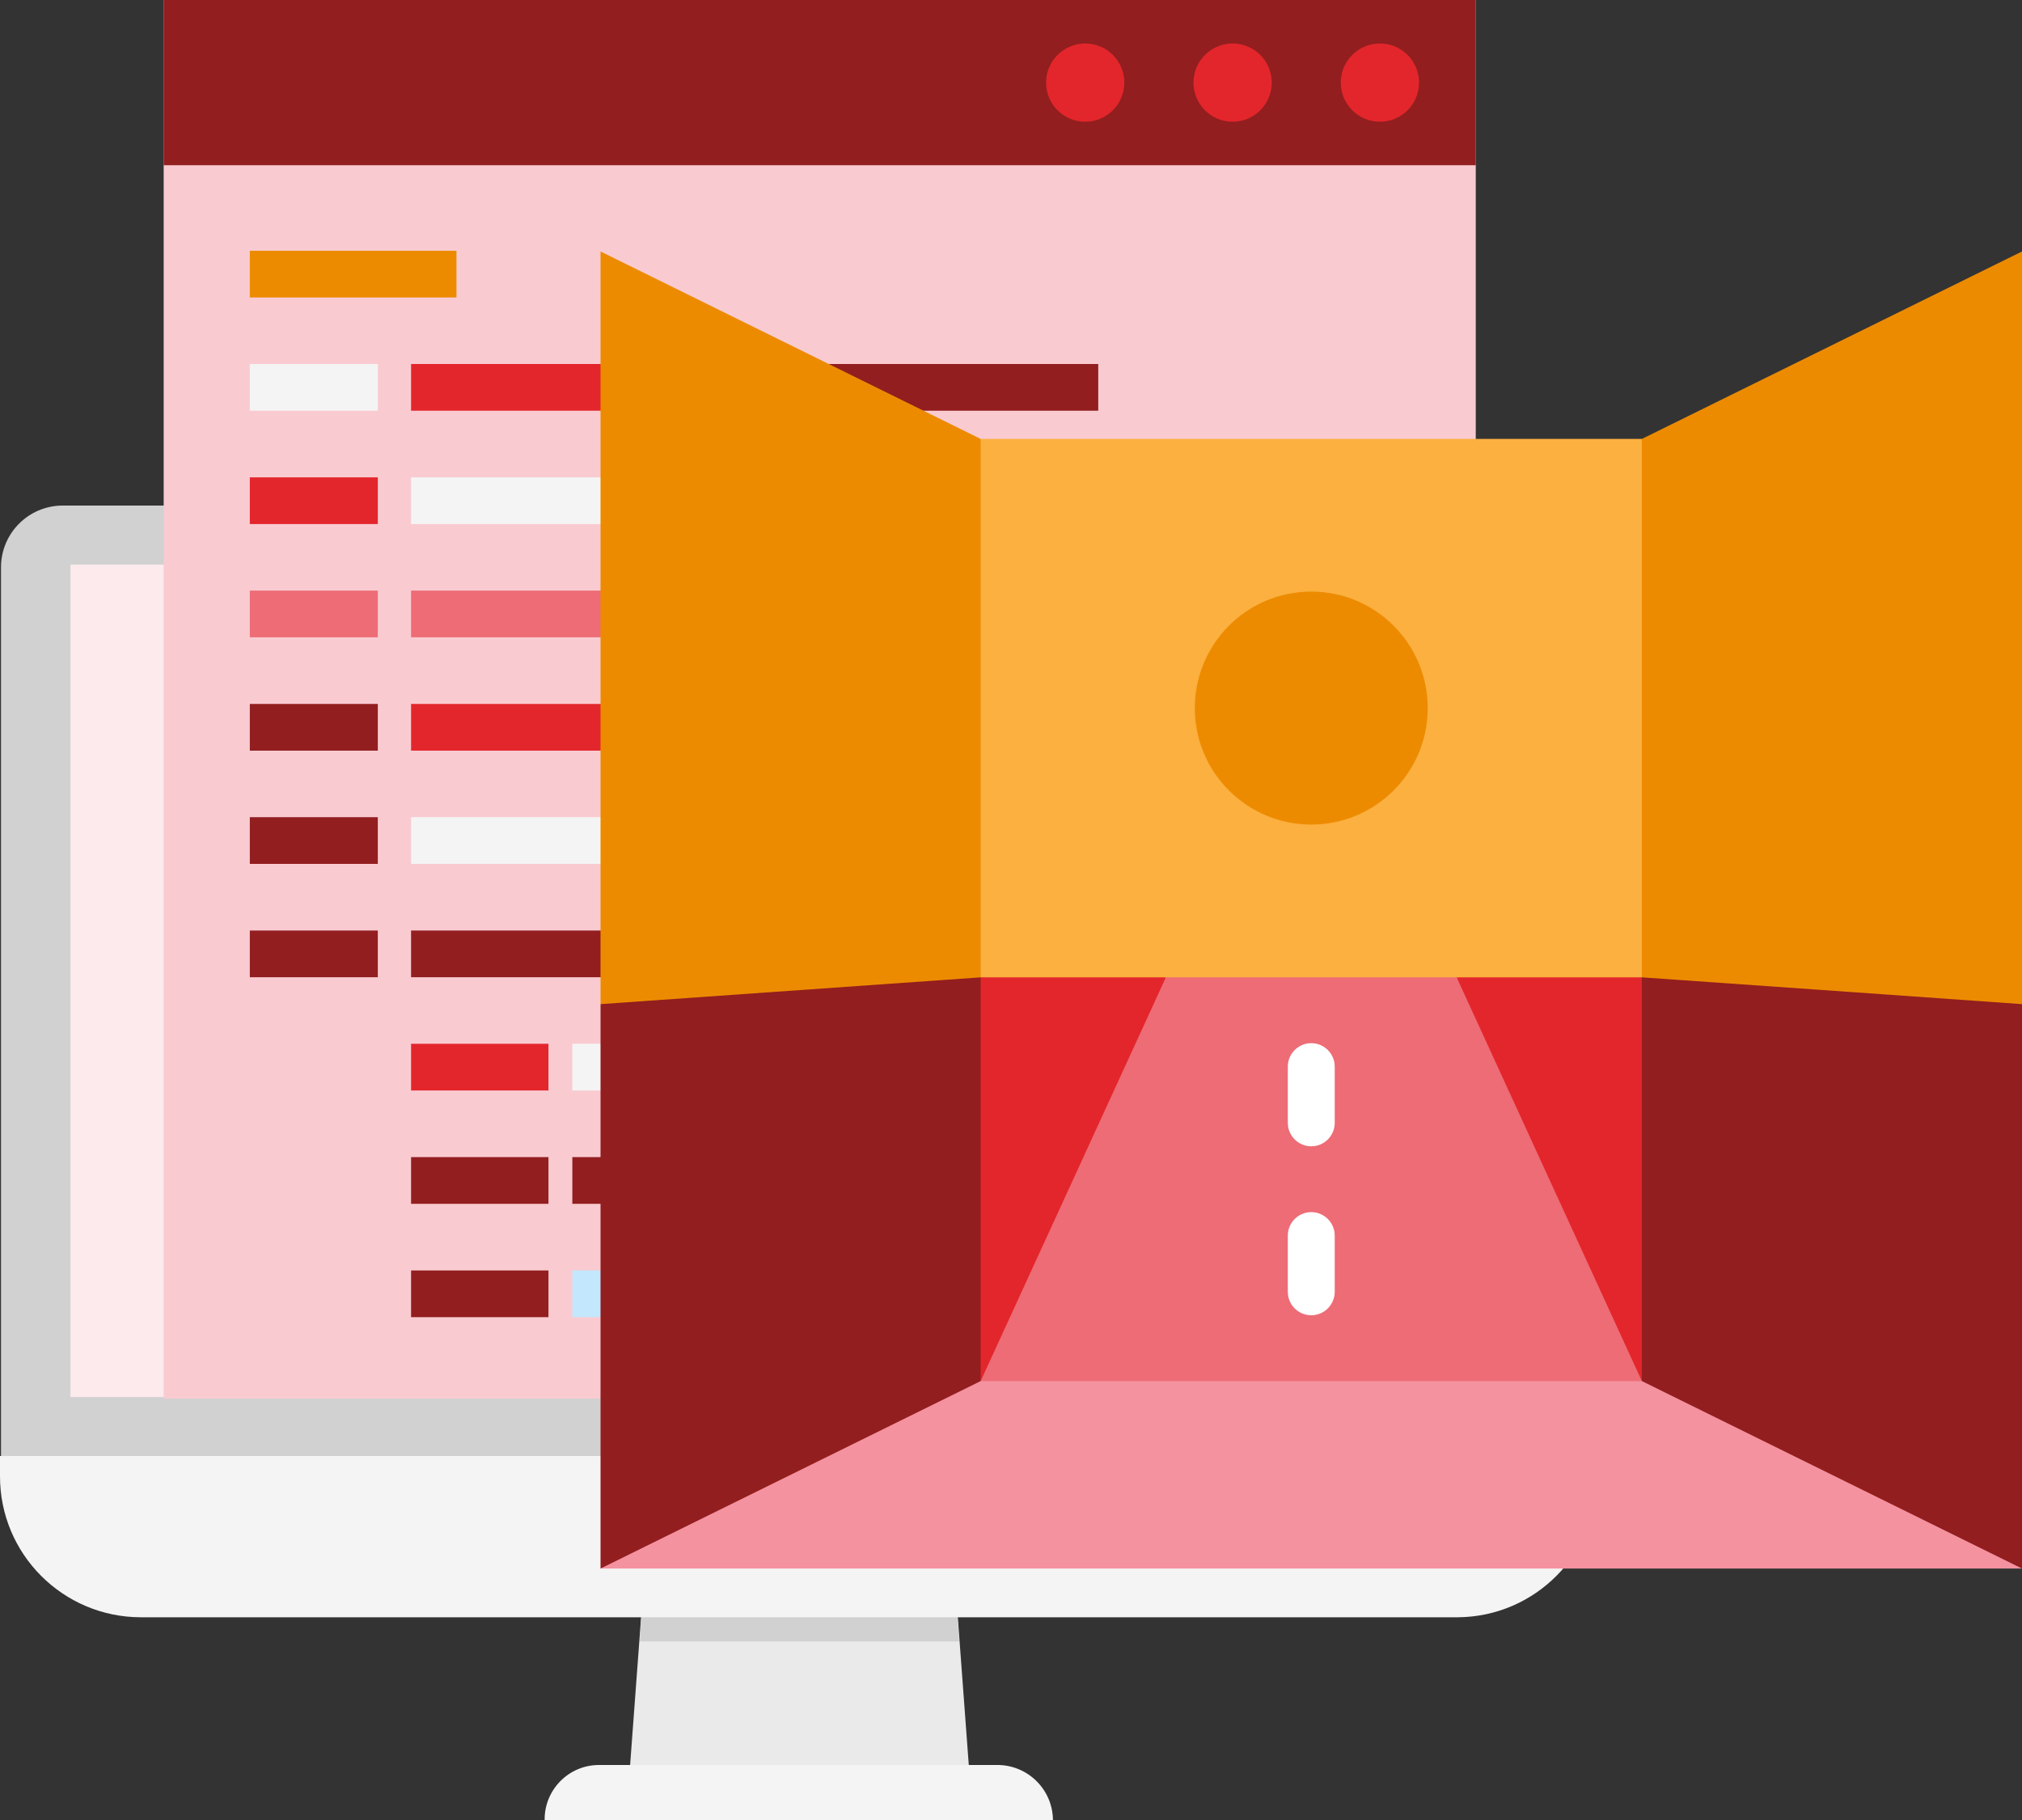 <?xml version="1.0" encoding="utf-8"?>
<!-- Generator: Adobe Illustrator 24.3.0, SVG Export Plug-In . SVG Version: 6.00 Build 0)  -->
<svg version="1.1" id="design" xmlns="http://www.w3.org/2000/svg" xmlns:xlink="http://www.w3.org/1999/xlink" x="0px" y="0px"
	 viewBox="0 0 200 180" style="enable-background:new 0 0 200 180;" xml:space="preserve">
<rect x="0" y="0" width="200" height="180" fill="#333333" stroke="none"/>
<style type="text/css">
	.st0{fill:#D1D1D1;}
	.st1{fill:#FCEAED;}
	.st2{fill:#EAEAEA;}
	.st3{fill:#F4F4F4;}
	.st4{fill:#F9CBD1;}
	.st5{fill:#921E1F;}
	.st6{fill:#E3262C;}
	.st7{fill:#ED8B00;}
	.st8{fill:#ED6C76;}
	.st9{fill:#0F89DB;stroke:#0F89DB;stroke-miterlimit:10;}
	.st10{fill:#C3E7FC;}
	.st11{fill:#F4929F;}
	.st12{fill:#FBB040;}
	.st13{fill:#FFFFFF;}
</style>
<path class="st0" d="M152,50H6.1c-3.29,0.06-5.94,2.71-6,6v88.17h158V56C158.02,52.68,155.32,50.03,152,50z"/>
<rect x="6.97" y="55.84" class="st1" width="144.35" height="82.33"/>
<polygon class="st2" points="96.06,177.74 62.09,177.74 63.55,158.09 94.6,158.09 "/>
<polygon class="st0" points="94.86,162.34 94.6,158.09 63.55,158.09 63.29,162.34 "/>
<path class="st3" d="M144.22,159.95H13.93C6.23,159.94-0.01,153.7,0,146c0,0,0,0,0,0v-2h158v2
	C158.02,153.65,151.87,159.88,144.22,159.95z"/>
<path class="st3" d="M104.15,180H53.87c-0.03-2.97,2.35-5.41,5.32-5.44c0.04,0,0.08,0,0.12,0h39.27c3.04-0.04,5.53,2.39,5.57,5.43
	C104.15,179.99,104.15,180,104.15,180z"/>
<rect x="16.19" class="st4" width="129.78" height="138.32"/>
<rect x="16.19" class="st5" width="129.78" height="16.34"/>
<circle class="st6" cx="136.49" cy="8.17" r="3.87"/>
<circle class="st6" cx="121.92" cy="8.17" r="3.87"/>
<circle class="st6" cx="107.34" cy="8.17" r="3.87"/>
<rect x="24.71" y="24.8" class="st7" width="20.44" height="4.62"/>
<rect x="24.71" y="36" class="st3" width="12.66" height="4.62"/>
<rect x="24.71" y="47.21" class="st6" width="12.66" height="4.62"/>
<rect x="24.71" y="58.41" class="st8" width="12.66" height="4.62"/>
<rect x="24.71" y="69.62" class="st5" width="12.66" height="4.62"/>
<rect x="24.71" y="80.82" class="st5" width="12.66" height="4.62"/>
<rect x="24.71" y="92.03" class="st5" width="12.66" height="4.62"/>
<rect x="40.66" y="103.23" class="st6" width="13.59" height="4.62"/>
<rect x="40.66" y="114.44" class="st5" width="13.59" height="4.62"/>
<rect x="40.66" y="125.65" class="st5" width="13.59" height="4.62"/>
<rect x="40.66" y="36" class="st6" width="32.34" height="4.62"/>
<rect x="76.29" y="36" class="st5" width="32.34" height="4.62"/>
<rect x="40.66" y="47.21" class="st3" width="44.04" height="4.62"/>
<rect x="40.66" y="58.41" class="st8" width="23.7" height="4.62"/>
<rect x="67.38" y="58.41" class="st9" width="55.21" height="4.62"/>
<rect x="40.66" y="69.62" class="st6" width="96.15" height="4.62"/>
<rect x="40.66" y="80.82" class="st3" width="26.72" height="4.62"/>
<rect x="70.21" y="80.82" class="st9" width="16.09" height="4.62"/>
<rect x="40.66" y="92.03" class="st5" width="26.72" height="4.62"/>
<rect x="56.61" y="103.23" class="st3" width="42.71" height="4.62"/>
<rect x="56.61" y="114.44" class="st5" width="42.71" height="4.62"/>
<rect x="101.95" y="114.44" class="st9" width="20.64" height="4.62"/>
<rect x="56.61" y="125.65" class="st10" width="24.76" height="4.62"/>
<polygon class="st11" points="168.58,130.41 90.82,130.41 59.4,155.13 200,155.13 "/>
<polygon class="st12" points="162.4,43.41 97,43.41 90.82,102.84 168.58,102.84 "/>
<polygon class="st6" points="90.82,96.66 97,136.59 106.27,130.41 115.32,96.66 "/>
<polygon class="st6" points="168.58,96.66 144.08,96.66 153.13,130.41 162.4,136.59 "/>
<polygon class="st8" points="162.4,136.59 144.08,96.66 115.32,96.66 97,136.59 "/>
<circle class="st7" cx="129.7" cy="70.03" r="11.52"/>
<polygon class="st7" points="97,43.41 59.4,24.87 59.4,99.31 78.2,104.15 97,96.66 "/>
<polygon class="st5" points="59.4,99.31 59.4,155.13 97,136.59 97,96.66 "/>
<polygon class="st7" points="200,24.87 162.4,43.41 162.4,96.66 178.51,103.97 200,100.31 "/>
<polygon class="st5" points="162.4,96.66 162.4,136.59 200,155.13 200,99.31 182.9,98.1 "/>
<path class="st13" d="M129.7,113.37c-1.28,0-2.32-1.04-2.32-2.32v-5.56c0-1.28,1.04-2.32,2.32-2.32c1.28,0,2.32,1.04,2.32,2.32V111
	c0.03,1.28-0.99,2.34-2.27,2.37C129.73,113.37,129.72,113.37,129.7,113.37z"/>
<path class="st13" d="M129.7,130.08c-1.28,0-2.32-1.04-2.32-2.32v-5.56c0-1.28,1.04-2.32,2.32-2.32c1.28,0,2.32,1.04,2.32,2.32v5.56
	C132.02,129.04,130.98,130.08,129.7,130.08L129.7,130.08z"/>
</svg>

